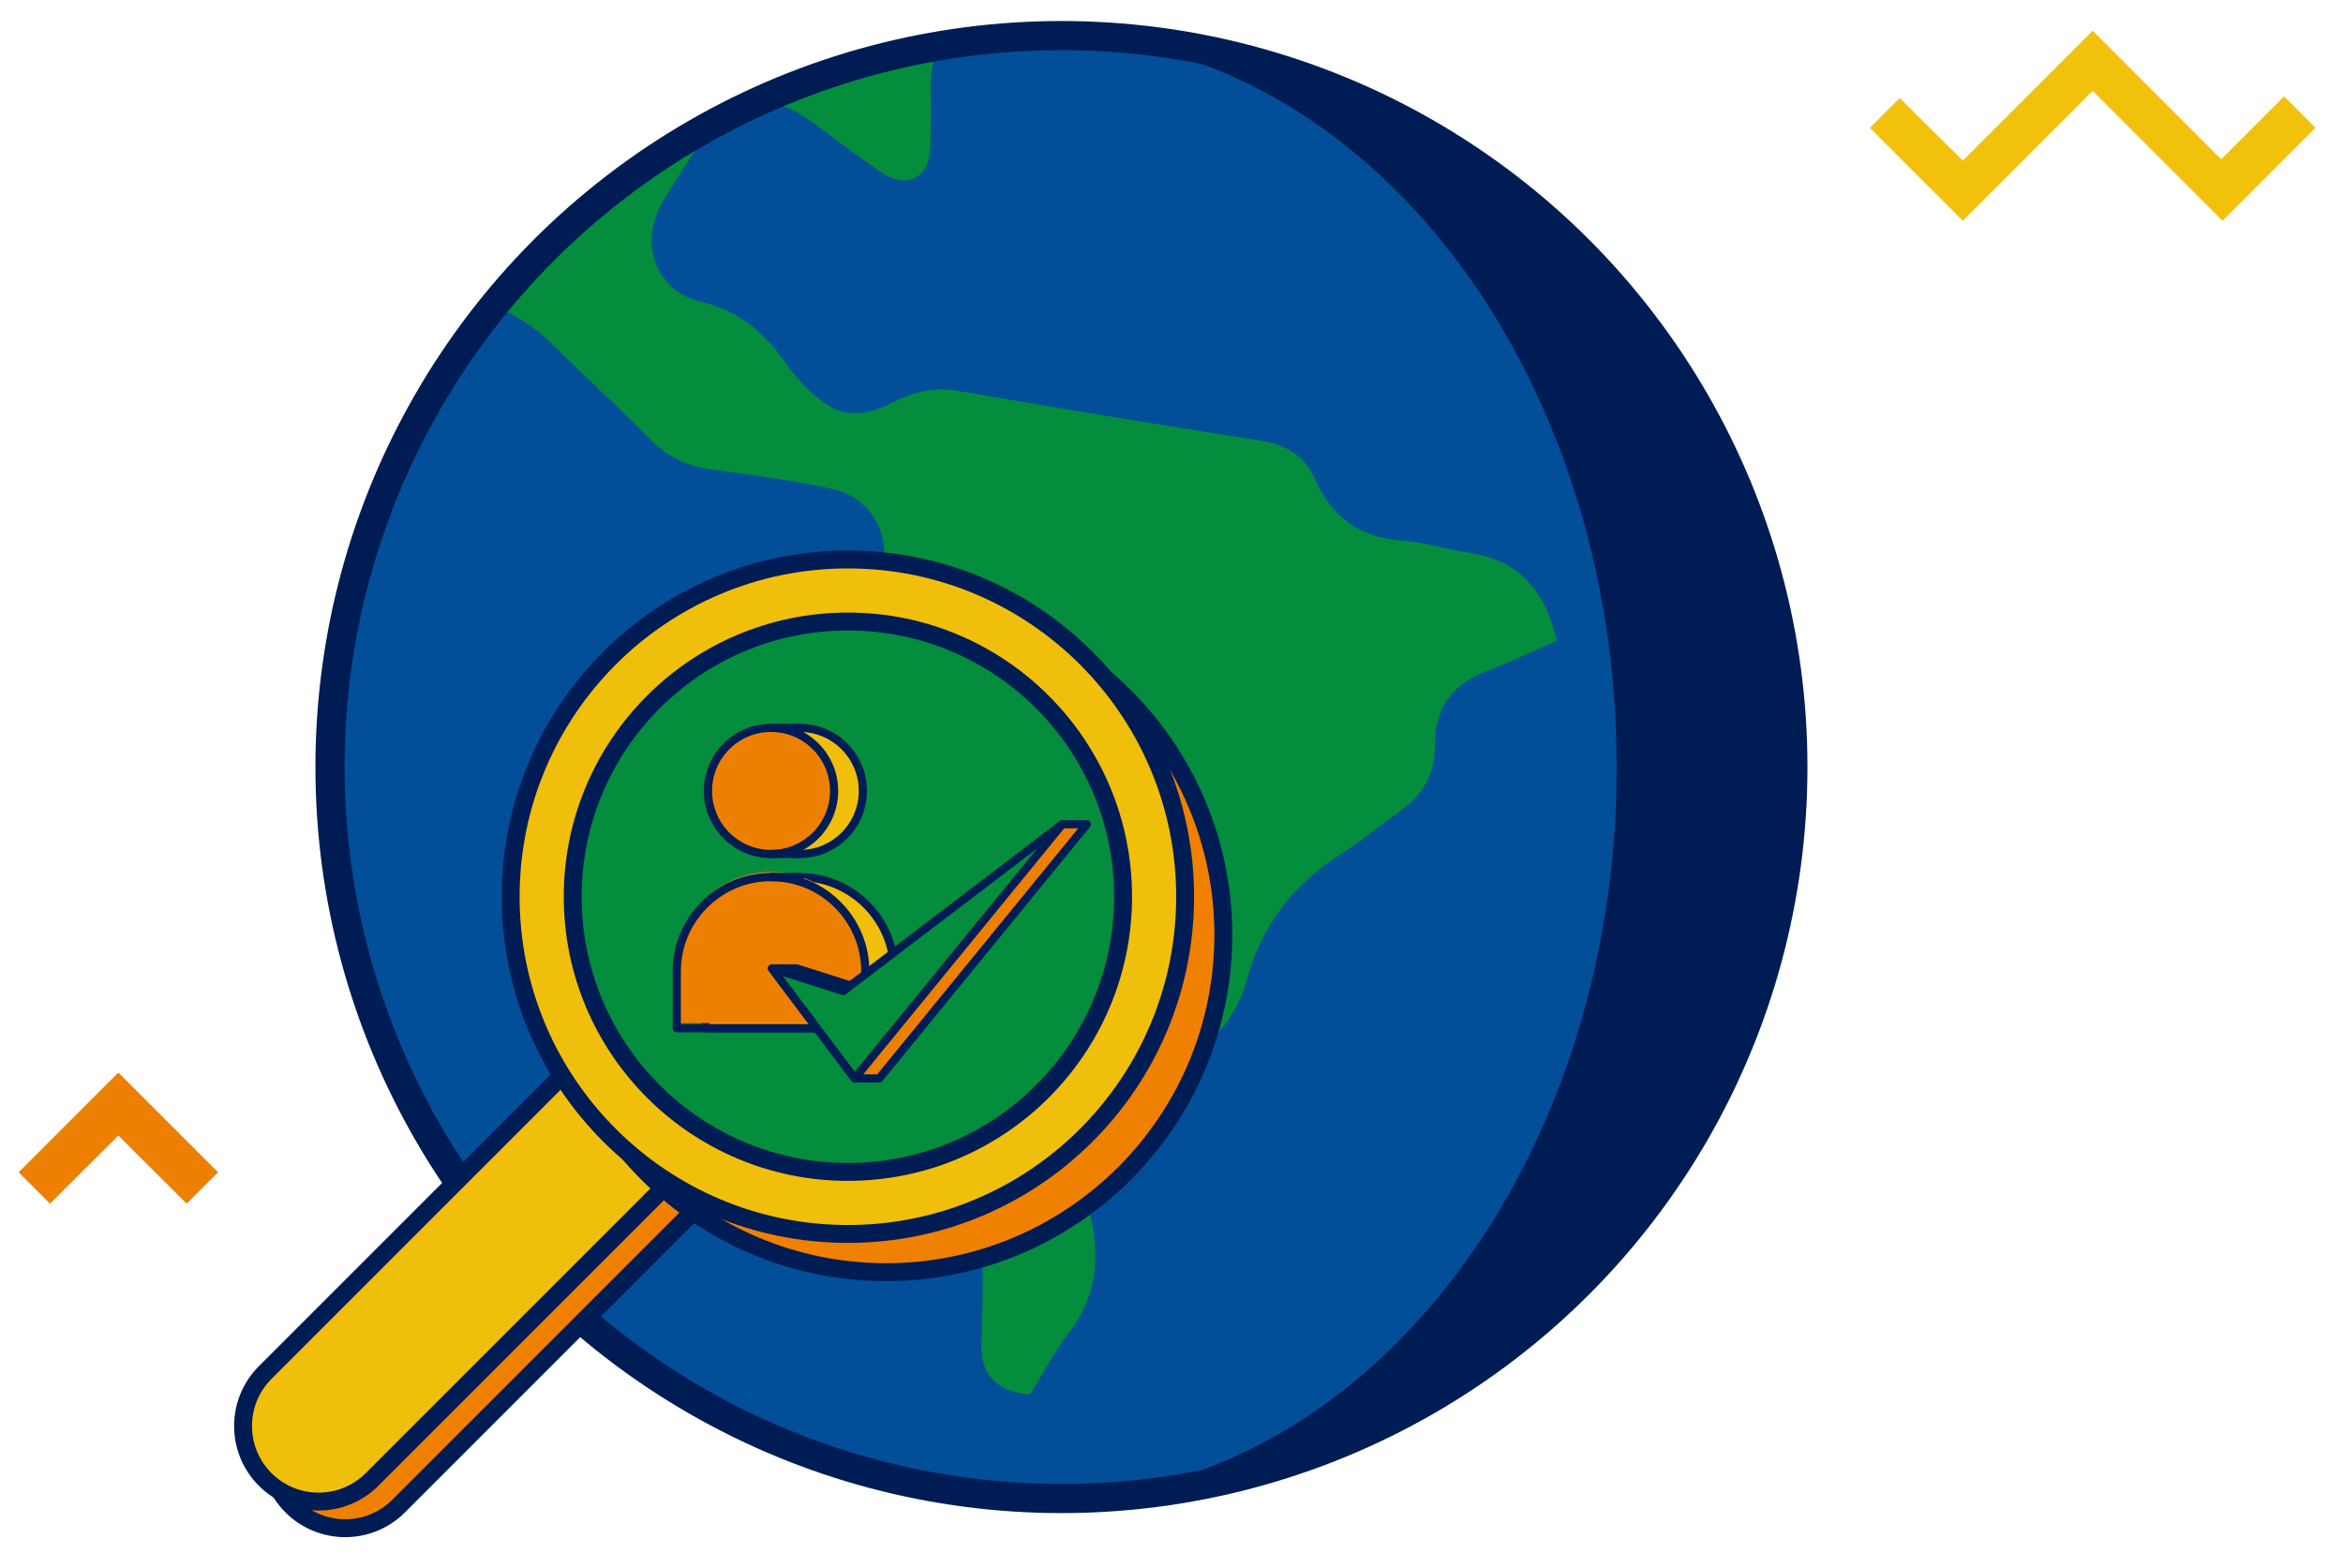 <?xml version="1.0" encoding="UTF-8"?><svg id="Layer_1" xmlns="http://www.w3.org/2000/svg" xmlns:xlink="http://www.w3.org/1999/xlink" viewBox="0 0 1257 841"><defs><style>.cls-1,.cls-2,.cls-3,.cls-4{fill:none;}.cls-5{clip-path:url(#clippath);}.cls-6{fill:#024e99;}.cls-7,.cls-8{fill:#038d3c;}.cls-9{fill:#001c55;}.cls-10{fill:#008f3c;}.cls-11{fill:#f2c10b;}.cls-12{fill:#f08000;}.cls-13{fill:#ee8001;}.cls-14{fill:#f0bf0c;}.cls-2{stroke-width:9.6px;}.cls-2,.cls-8,.cls-3{stroke-miterlimit:10;}.cls-2,.cls-3,.cls-4{stroke:#001c55;}.cls-8{stroke:#038d3c;stroke-width:8.08px;}.cls-3{stroke-width:15.64px;}.cls-4{stroke-linecap:round;stroke-linejoin:round;stroke-width:4.38px;}</style><clipPath id="clippath"><circle class="cls-1" cx="569.45" cy="411.5" r="392.41"/></clipPath></defs><polygon class="cls-13" points="10 628.89 26.84 645.72 63.5 609.21 100.16 645.72 117 628.89 63.5 575.38 10 628.89"/><polygon class="cls-11" points="1242.16 68.6 1242.22 68.54 1225.39 51.71 1191.64 85.45 1122.7 16.5 1053.04 86.16 1019.13 52.58 1003.22 68.62 1053.03 118.44 1122.7 48.77 1192.36 118.44 1242.17 68.62 1242.16 68.6"/><circle class="cls-9" cx="569.45" cy="411.5" r="392.41"/><path class="cls-6" d="m867.36,411.5c0-212.56-132.55-385.63-298.01-392.19v-.22c-1.83,0-3.64.04-5.46.07-1.43-.02-2.85-.07-4.28-.07v.12c-212.22,5.17-382.66,178.82-382.66,392.28s170.45,387.11,382.66,392.28v.12c1.43,0,2.86-.04,4.28-.07,1.82.02,3.64.07,5.46.07v-.22c165.46-6.57,298.01-179.63,298.01-392.19Z"/><g class="cls-5"><path class="cls-8" d="m561.17-241.68c.59,6.21.79,12.32,1.81,18.3,2.9,17.13-1.66,31.51-15.71,42-15.47,11.55-32.12,15.92-50.44,6.23-13.2-6.98-26.69-13.41-39.8-20.55-43.14-23.5-47.13-80.02-7.65-109.54,21.12-15.79,42.77-30.87,63.92-46.63,4.42-3.3,8.9-7.59,11.2-12.44,5.25-11.1-.95-20.99-13.23-20.65-34.28.95-68.59,1.99-102.74,4.75-6.47.52-15.18,7.92-17.91,14.27-13.38,31.15-29.07,39.59-60.91,29.1-18.62-6.14-37.12-9.73-56.92-6.77-18.23,2.72-36.69,4.63-55.1,5.26-25.36.87-41.75,12.24-51.22,35.97-9.5,23.82-26.69,31.99-51.78,26.89-13.77-2.8-27.39-7.08-41.29-8.23-9.52-.79-20.81.12-28.84,4.65-27.92,15.74-55.22,32.7-81.68,50.78-6.49,4.44-13.35,15.49-12.41,22.47,5.01,37.09-12.03,59.43-44.01,73.6-.8.35-1.49.94-2.25,1.38-8.19,4.72-12.33,10.7-8.04,20.63,4.18,9.68,11.04,11.12,20.39,9.08,45.51-9.93,89.2-23.18,118.96-62.89.78-1.04,1.89-1.84,2.9-2.68,12.1-10.04,26.16-14.33,40.47-7.54,15.82,7.51,29.23,5.97,44.42-1.96,17.42-9.1,37.58-5.2,47.67,9.48,15.11,21.98,25.91,45.98,20.38,74.08-4.33,21.98-6.97,44.43-13.22,65.84-5.64,19.35-1.38,33.46,12.55,47.14,26.39,25.9,40.62,57.86,44.38,94.7,1.11,10.89,3.07,21.85,6.23,32.3,1.27,4.2,6.45,9.62,10.45,10.18,18.75,2.62,33.93,11.01,47.19,24.12,17.51,17.31,35.82,33.83,53,51.46,8.88,9.11,19.04,13.2,31.24,14.86,21.31,2.91,42.73,5.68,63.71,10.28,28.22,6.18,40.13,36.7,24.63,61.08-4.94,7.77-10.98,14.84-16.26,22.41-9.34,13.39-9.72,32.29-.91,45.72,11.08,16.91,22.69,33.48,33.37,50.63,5.4,8.66,11.64,13.82,22.12,16.29,23.74,5.59,35.65,29.21,27.79,52.49-2.39,7.06-6.21,13.67-8.16,20.82-1.12,4.11-1.27,9.7.67,13.23,18.65,33.88,18.25,40.33-6.22,70.3-1.39,1.7-3.73,3.24-4.01,5.11-.62,4.01-1.11,8.44-.02,12.23,3.17,11.06,9.34,21.69,10.32,32.85,1.73,19.64.94,39.56.34,59.33-.42,13.97,5.62,21.2,19.95,23.09,6.52-10.51,12.1-21.62,19.64-31.19,13.72-17.41,15.86-36.42,11.48-57.23-1.53-7.29-1.72-14.85-2.94-22.21-3.16-18.96,3.39-33.62,19.1-44.36,11.25-7.69,22.06-16.18,33.94-22.73,17.62-9.72,28.39-23.62,33.79-43.01,8.12-29.09,25.63-51.53,51.17-67.93,11.08-7.11,21.24-15.63,32.03-23.21,11.27-7.91,17.26-18.31,17.11-32.27-.22-22.11,10.78-36.15,31.24-43.82,11.34-4.25,22.26-9.61,33.46-14.5-6.23-23.71-19.47-37.41-42.75-40.83-12.15-1.78-24.09-5.64-36.27-6.55-24.08-1.79-40.1-13.73-49.7-35.35-4.91-11.07-13.8-16.28-25.55-18.16-54.21-8.67-108.44-17.28-162.51-26.75-12.63-2.21-23.13.64-33.88,6.17-12.37,6.36-25.98,8.53-37.82.91-9.28-5.97-17.5-14.68-23.91-23.78-10.97-15.58-23.26-26.48-42.98-31.2-27.43-6.56-37.38-35.39-22.97-59.81,6.47-10.97,13.6-21.55,20.55-32.24,16.96-26.08,39.48-30.16,65.02-11.76,12.48,8.99,24.56,18.56,37.33,27.12,11.2,7.51,19.57,3.01,19.95-10.03.27-9.23.77-18.49.33-27.7-.98-20.76,5.51-38.71,18.15-55.04,11.83-15.29,23.1-31.04,34.15-46.91,9.86-14.16,22.98-22.18,40.19-20.45,31.9,3.2,60.61-6.31,88.71-19.68,16.29-7.75,21.06-17.72,15.4-35.19-5.68-17.54-10.38-35.58-18.06-52.23-4.9-10.62-13.05-20.83-22.19-28.16-15.37-12.31-33.13-21.58-49.08-33.24-13.52-9.89-26.59-8.94-41.44-2.16Z"/></g><circle class="cls-3" cx="569.45" cy="411.5" r="392.41"/><path class="cls-12" d="m211.48,577.44h81.09v229.53c0,22.38-18.17,40.55-40.55,40.55h0c-22.38,0-40.55-18.17-40.55-40.55v-229.53h0Z" transform="translate(577.61 30.47) rotate(45)"/><path class="cls-2" d="m211.48,577.44h81.09v229.53c0,22.38-18.17,40.55-40.55,40.55h0c-22.38,0-40.55-18.17-40.55-40.55v-229.53h0Z" transform="translate(577.61 30.47) rotate(45)"/><path class="cls-14" d="m197.21,563.16h81.09v229.53c0,22.38-18.17,40.55-40.55,40.55h0c-22.38,0-40.55-18.17-40.55-40.55v-229.53h0Z" transform="translate(563.34 36.38) rotate(45)"/><path class="cls-2" d="m197.21,563.16h81.09v229.53c0,22.38-18.17,40.55-40.55,40.55h0c-22.38,0-40.55-18.17-40.55-40.55v-229.53h0Z" transform="translate(563.34 36.38) rotate(45)"/><circle class="cls-10" cx="475.39" cy="501.56" r="180.92"/><circle class="cls-12" cx="475.39" cy="501.56" r="180.92"/><circle class="cls-2" cx="475.39" cy="501.56" r="180.92"/><circle class="cls-14" cx="454.89" cy="481.06" r="180.92"/><circle class="cls-2" cx="454.89" cy="481.06" r="180.92"/><circle class="cls-7" cx="454.89" cy="481.06" r="147.64"/><circle class="cls-2" cx="454.89" cy="481.06" r="147.64"/><circle class="cls-14" cx="429.09" cy="424.31" r="33.83"/><path class="cls-14" d="m429.09,470.54h0c27.91,0,50.57,22.66,50.57,50.57v30.5h-101.14v-30.5c0-27.91,22.66-50.57,50.57-50.57Z"/><circle class="cls-4" cx="429.09" cy="424.31" r="33.83"/><path class="cls-4" d="m429.09,470.54h0c27.91,0,50.57,22.66,50.57,50.57v30.5h-101.14v-30.5c0-27.91,22.66-50.57,50.57-50.57Z"/><circle class="cls-13" cx="413.66" cy="424.31" r="33.83"/><path class="cls-13" d="m413.66,467.79h0c27.91,0,50.57,22.66,50.57,50.57v30.5h-101.14v-30.5c0-27.91,22.66-50.57,50.57-50.57Z"/><circle class="cls-4" cx="413.66" cy="424.31" r="33.83"/><path class="cls-4" d="m413.66,470.54h0c27.91,0,50.57,22.66,50.57,50.57v30.5h-101.14v-30.5c0-27.91,22.66-50.57,50.57-50.57Z"/><polygon class="cls-13" points="427.31 519.51 414.14 519.51 458.53 578.53 471.7 578.53 583.06 442.2 569.88 442.2 465.58 531.65 427.31 519.51"/><polygon class="cls-4" points="427.31 519.51 414.14 519.51 458.53 578.53 471.7 578.53 583.06 442.2 569.88 442.2 465.58 531.65 427.31 519.51"/><polygon class="cls-7" points="414.14 519.51 458.53 578.53 569.88 442.2 452.4 531.65 414.14 519.51"/><polygon class="cls-4" points="414.14 519.51 458.53 578.53 569.88 442.2 452.4 531.65 414.14 519.51"/><line class="cls-4" x1="413.66" y1="390.47" x2="429.09" y2="390.47"/><line class="cls-4" x1="413.66" y1="458.14" x2="429.09" y2="458.14"/><line class="cls-4" x1="413.66" y1="470.54" x2="429.09" y2="470.54"/></svg>